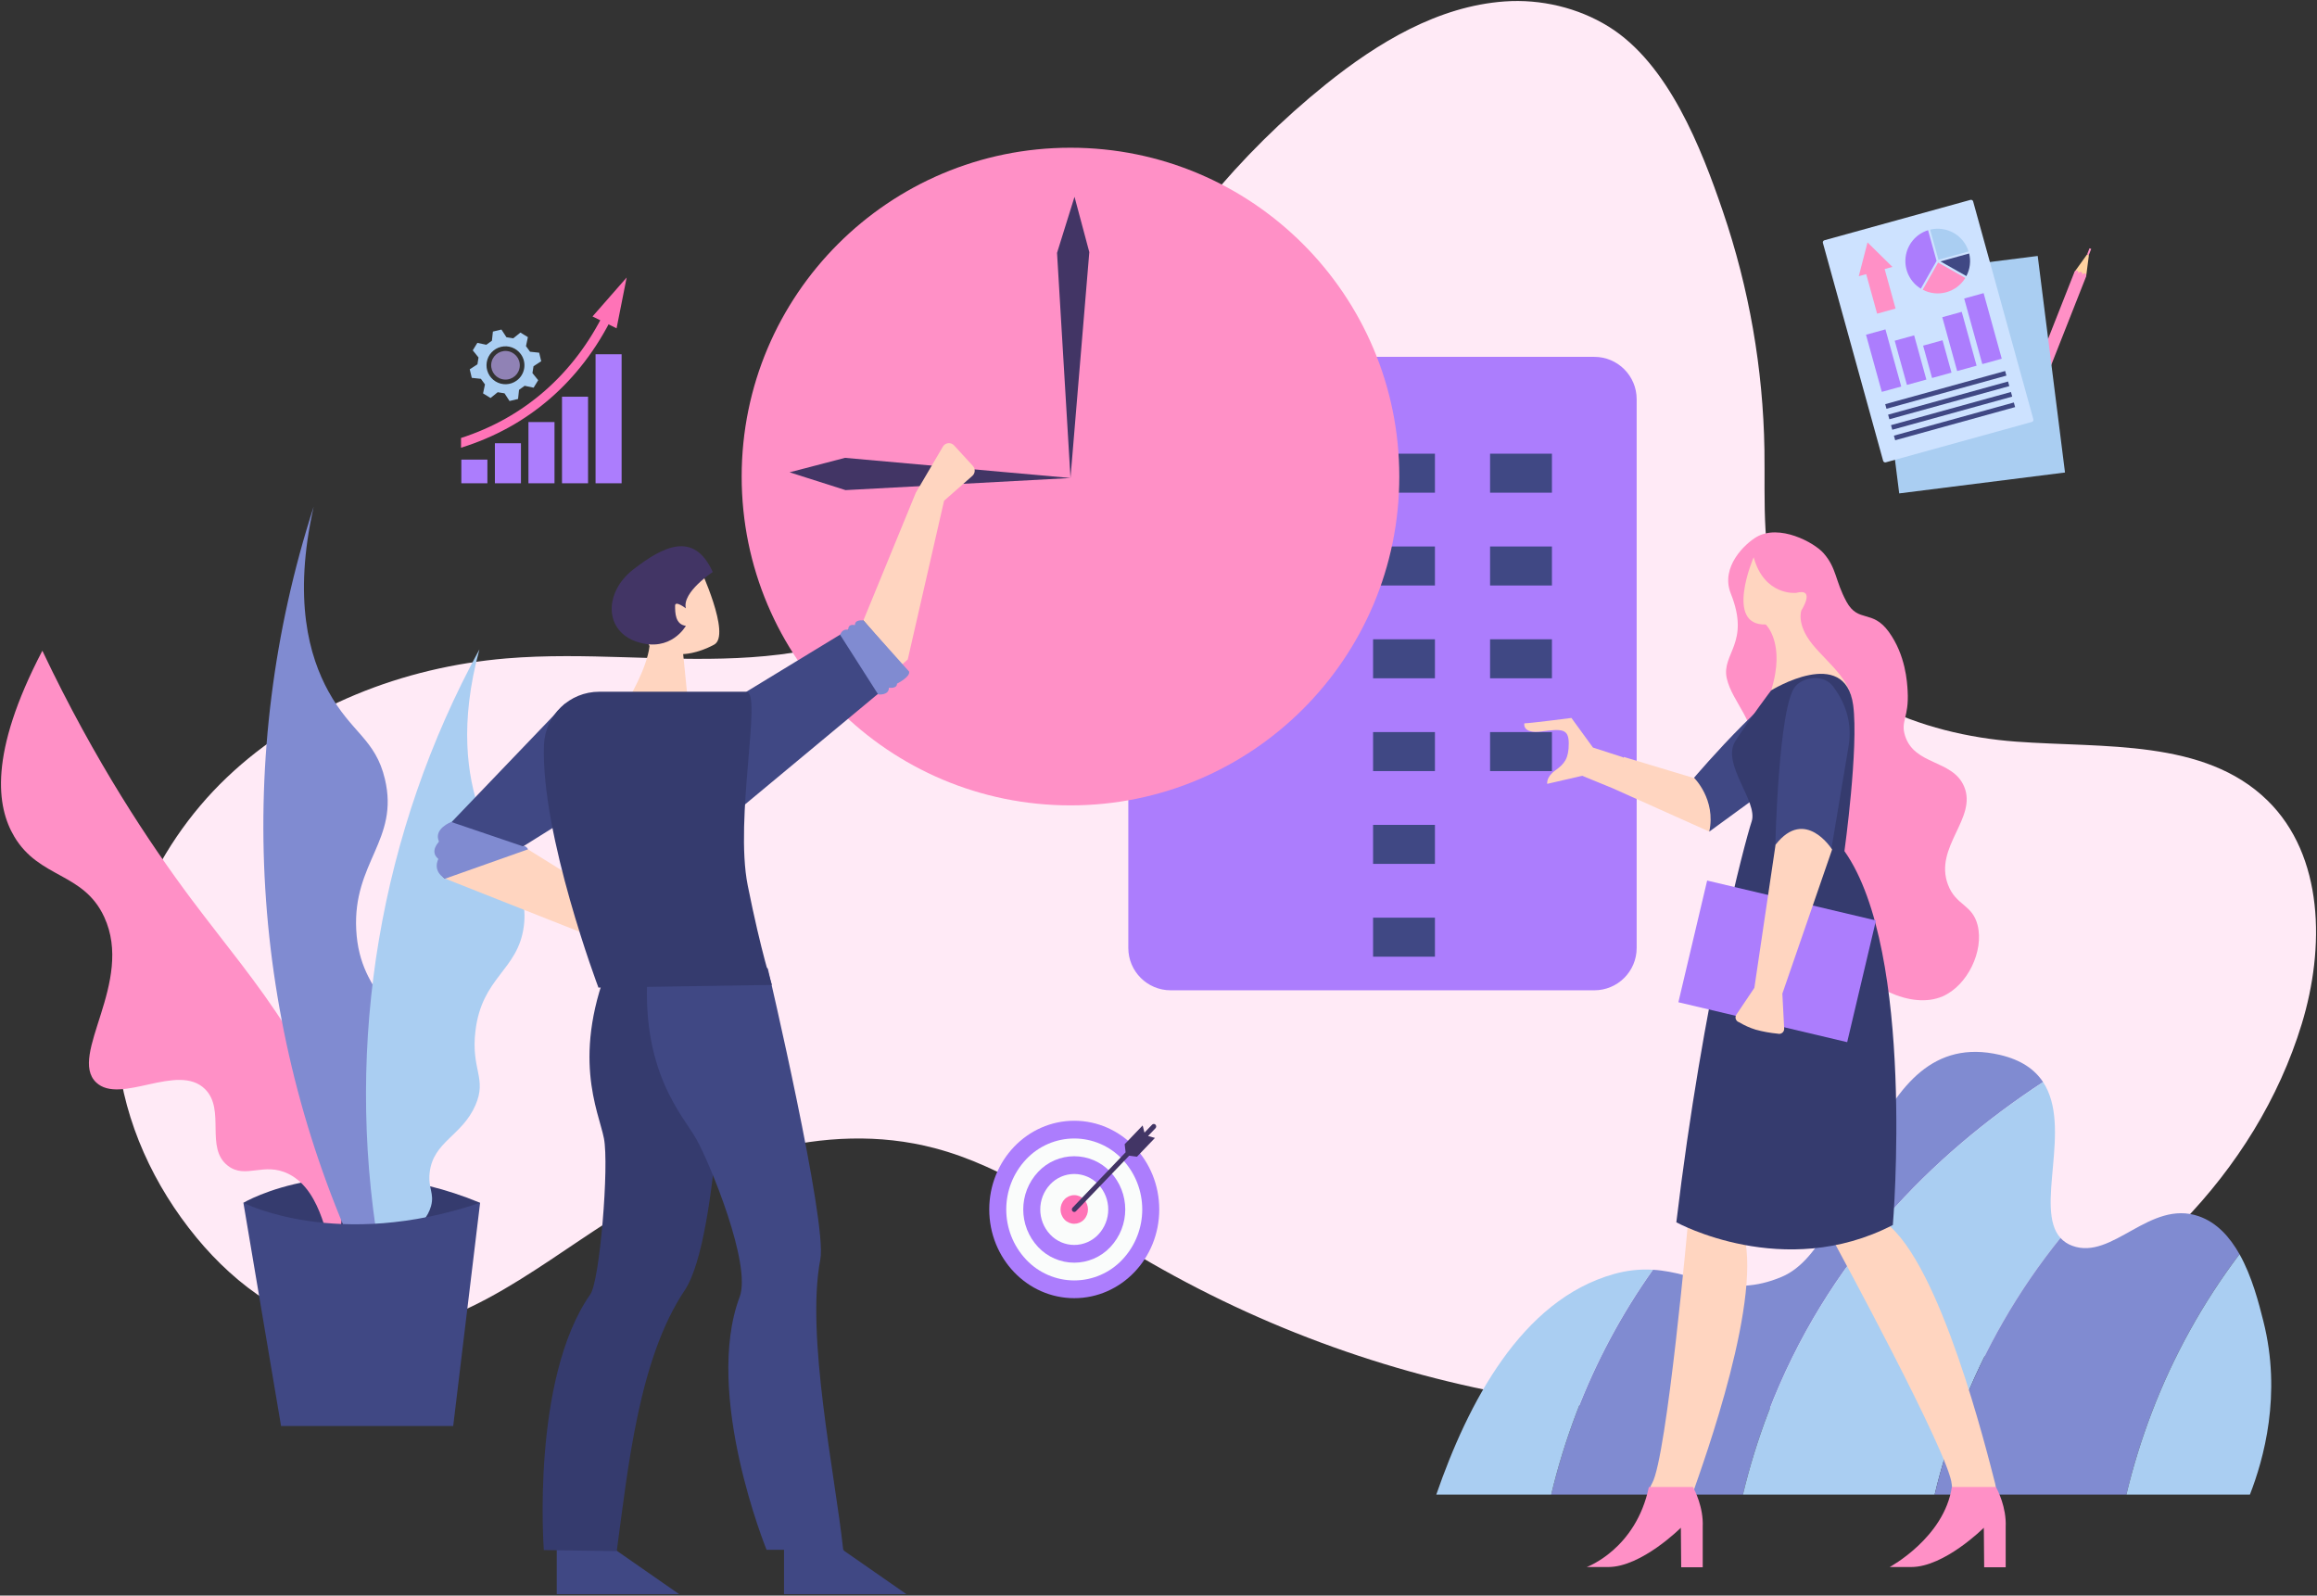 <?xml version="1.0" encoding="UTF-8"?>
<svg width="2325px" height="1601px" viewBox="0 0 2325 1601" version="1.1" xmlns="http://www.w3.org/2000/svg" xmlns:xlink="http://www.w3.org/1999/xlink">
    <rect x="0" y="0" width="2325" height="1601" fill="#333333" stroke="none"/>
    <title>Planning</title>
    <g id="🏞-Scenes" stroke="none" stroke-width="1" fill="none" fill-rule="evenodd">
        <g id="Business" transform="translate(-12010, -400)">
            <g transform="translate(399.453, 400.043)" id="Planning">
                <g transform="translate(11610.598, 0)">
                    <g id="Background-3" transform="translate(116, 0)" fill="#FFEAF6">
                        <path d="M451.964,658.342 C431.905,658.364 411.875,658.956 391.905,660.634 C288.679,669.3 186.458,708.696 111.475,780.169 C36.492,851.642 -8.544,956.569 2.061,1059.612 C8.943,1126.49 38.461,1190.103 81.256,1241.957 C121.461,1290.68 176.833,1330.931 239.765,1336.411 C334.659,1344.674 415.912,1275.545 496.279,1224.411 C592.839,1162.979 711.234,1122.911 821.908,1152.05 C892.755,1170.704 953.22,1215.512 1015.838,1253.539 C1138.651,1328.026 1274.486,1378.525 1416.131,1402.355 C1571.226,1428.355 1734.856,1420.843 1879.551,1359.243 C2024.246,1297.643 2147.742,1177.786 2193.66,1027.379 C2216.916,951.202 2216.117,858.646 2159.112,803.022 C2095.859,741.299 1995.228,750.622 1907.088,744.132 C1811.752,737.112 1707.625,696.884 1671.203,608.501 C1650.976,559.413 1655.28,504.282 1654.475,451.196 C1653.159,369.799 1639.089,289.111 1612.775,212.073 C1591.193,148.816 1558.199,63.846 1498.075,26.613 C1467.343,7.58 1429.869,-1.158 1393.884,1.392 C1327.068,6.129 1266.611,42.592 1214.384,84.54 C1126.945,154.87 1054.98,242.506 1003.001,341.955 C964.418,415.904 936.081,497.502 878.257,557.615 C826.406,611.515 754.299,643.297 680.389,654.77 C605.037,666.469 528.294,658.264 451.964,658.342 Z" id="Path_1208"></path>
                    </g>
                    <g id="Object-3" transform="translate(1441, 1055)">
                        <path d="M609.067,30.717 C600.801,18.186 587.282,8.448 565.623,3.417 C432.023,-27.621 426.623,192.345 347.006,226.082 C293.162,248.898 262.449,221.772 217.581,219.05 C186.065,263.394 160.299,311.554 140.899,362.38 C130.65,389.24 122.158,416.737 115.478,444.699 L307.878,444.699 C314.559,416.737 323.051,389.24 333.301,362.38 C391.739,209.476 497.918,103.563 609.067,30.717 Z" id="Path_1209" fill="#808BD1"></path>
                        <path d="M217.581,219.05 C204.343,218.255 191.067,219.72 178.321,223.383 C85.432,249.397 31.897,353.117 0.189,444.699 L115.478,444.699 C122.158,416.737 130.65,389.24 140.899,362.38 C160.299,311.554 186.065,263.394 217.581,219.05 Z" id="Path_1210" fill="#AACEF2"></path>
                        <path d="M626.541,187.149 C600.002,157.878 638.941,76.002 609.067,30.717 C497.918,103.563 391.739,209.476 333.301,362.38 C323.051,389.24 314.559,416.737 307.878,444.699 L500.278,444.699 C506.958,416.737 515.45,389.239 525.7,362.38 C549.902,299.036 583.933,239.901 626.541,187.149 L626.541,187.149 Z" id="Path_1211" fill="#AACEF2"></path>
                        <path d="M765.347,165.356 C716.071,148.256 678.798,209.876 638.495,195.045 C633.923,193.434 629.818,190.722 626.541,187.15 C583.933,239.901 549.902,299.036 525.7,362.38 C515.45,389.239 506.958,416.737 500.278,444.699 L692.678,444.699 C699.359,416.737 707.851,389.239 718.101,362.38 C739.813,305.512 769.475,252.009 806.201,203.465 C796.56,186.298 783.491,171.651 765.347,165.356 Z" id="Path_1212" fill="#808BD1"></path>
                        <path d="M692.681,444.698 L816.627,444.698 C830.27,409.555 848.827,344.569 830.122,270.615 C825.557,252.563 818.797,225.867 806.208,203.465 C769.482,252.009 739.82,305.512 718.108,362.38 C707.857,389.239 699.363,416.736 692.681,444.698 L692.681,444.698 Z" id="Path_1213" fill="#AACEF2"></path>
                    </g>
                    <g id="Object-4" transform="translate(1132, 358)">
                        <path d="M42.658,0.034 L467.763,0.034 C491.235,0.034 510.263,19.062 510.263,42.534 L510.263,593.141 C510.263,616.613 491.235,635.641 467.763,635.641 L42.658,635.641 C19.186,635.641 0.158,616.613 0.158,593.141 L0.158,42.534 C0.158,19.062 19.186,0.034 42.658,0.034 Z" id="Path_1651" fill="#AC7DFD"></path>
                        <g id="Group_639" transform="translate(245.764, 97.197)" fill="#404884">
                            <rect id="Rectangle_283" x="117.405" y="279.343" width="62.076" height="39.135"></rect>
                            <rect id="Rectangle_284" x="117.405" y="186.229" width="62.076" height="39.135"></rect>
                            <rect id="Rectangle_285" x="117.405" y="93.114" width="62.076" height="39.135"></rect>
                            <rect id="Rectangle_286" x="117.405" y="0" width="62.076" height="39.135"></rect>
                            <rect id="Rectangle_287" x="0" y="279.343" width="62.076" height="39.135"></rect>
                            <rect id="Rectangle_288" x="0" y="372.458" width="62.076" height="39.135"></rect>
                            <rect id="Rectangle_289" x="0" y="465.572" width="62.076" height="39.135"></rect>
                            <rect id="Rectangle_290" x="0" y="186.229" width="62.076" height="39.135"></rect>
                            <rect id="Rectangle_291" x="0" y="93.114" width="62.076" height="39.135"></rect>
                            <rect id="Rectangle_292" x="0" y="0" width="62.076" height="39.135"></rect>
                        </g>
                    </g>
                    <g id="Clock" transform="translate(744, 148)">
                        <circle id="Ellipse_65" fill="#FF90C6" cx="330.13" cy="330.139" r="329.949"></circle>
                        <polygon id="Path_1214" fill="#423565" points="330.134 331.486 316.634 105.706 334.177 49.446 349.021 104.966"></polygon>
                        <polygon id="Path_1215" fill="#423565" points="330.252 331.601 104.395 343.757 48.24 325.881 103.847 311.366"></polygon>
                    </g>
                    <g id="Plant-4" transform="translate(0.949, 508.364)">
                        <g id="Group_640" transform="translate(242.247, 672.706)" fill="#353B6E">
                            <path d="M0.999,25.79 C0.999,25.79 98.162,-32.238 238.508,25.79 L121.103,167.49 L0.999,25.79 Z" id="Path_1216"></path>
                        </g>
                        <path d="M341.085,674.88 C331.085,559.668 256.29,480.993 191.292,394.187 C149.364,338.187 94.422,255.987 41.499,144.532 C-12.714,248.378 -4.095,301.516 13.16,330.761 C38.344,373.441 82.714,366.572 103.575,411.73 C133.947,477.469 66.968,550.589 95.475,577.717 C119.66,600.73 177.568,557.352 204.783,584.464 C225.649,605.25 204.383,643.477 227.724,661.385 C245.524,675.043 263.589,657.179 288.451,669.485 C324.551,687.348 326.292,744.716 334.333,743.707 C340.272,742.959 344.229,711.107 341.085,674.88 Z" id="Path_1217" fill="#FF90C6"></path>
                        <path d="M359.715,757.862 C249.527,520.037 233.114,249.398 313.754,9.09494702e-13 C292.732,93.56 309.491,150.621 328.588,185.392 C351.498,227.107 375.715,232.992 385.272,273.478 C399.697,334.592 352.945,356.915 356.462,424.62 C360.022,493.175 409.781,505.507 422.969,571.282 C430.838,610.535 426.154,671.172 359.715,757.862 Z" id="Path_1218" fill="#808BD1"></path>
                        <path d="M378.87,742.354 C344.732,536.932 380.364,325.994 480.082,143.183 C459.801,217.641 468.039,270.188 480.082,305.121 C499.331,360.948 530.403,377.888 524.615,421.177 C518.654,465.769 482.52,471.451 476.034,526.437 C471.488,564.985 487.905,573.566 476.034,600.659 C462.474,631.607 433.783,636.992 430.151,668.133 C428.291,684.092 435.121,688.733 431.5,701.87 C425.464,723.777 399.615,735.712 378.87,742.354 Z" id="Path_1219" fill="#AACEF2"></path>
                        <path d="M243.246,698.496 C243.246,698.496 337.71,747.077 480.755,698.496 L453.765,922.51 L281.033,922.51 L243.246,698.496 Z" id="Path_1220" fill="#404884"></path>
                    </g>
                    <g id="Person-5" transform="translate(434.841, 444.61)">
                        <path d="M184.512,1111.767 L246.584,1154.95 L123.784,1154.95 L123.784,1110.417 C123.784,1110.417 144.027,1068.583 184.512,1111.767 Z" id="Path_1221" fill="#404884"></path>
                        <path d="M412.575,1111.767 L474.647,1154.95 L351.847,1154.95 L351.847,1110.417 C351.847,1110.417 372.09,1068.583 412.575,1111.767 Z" id="Path_1222" fill="#404884"></path>
                        <path d="M292.053,556.634 C292.053,556.634 288.272,796.262 252.143,850.134 C206.103,918.789 195.307,1028.097 183.995,1111.765 L110.83,1110.73 C110.83,1110.73 97.752,939.398 157.521,854.014 C166.967,840.519 176.462,724.844 171.121,697.575 C165.78,670.306 137.169,614.2 179.06,515.712 C220.951,417.224 292.053,556.634 292.053,556.634 Z" id="Path_1223" fill="#353B6E"></path>
                        <path d="M335.654,527.44 C335.654,527.44 395.417,781.97 388.284,818.929 C373.44,895.85 403.128,1034.846 411.225,1110.418 L334.304,1110.418 C334.304,1110.418 270.719,954.304 307.314,856.718 C319.459,824.33 277.625,723.118 264.131,698.828 C250.637,674.538 206.103,630.004 215.55,523.395 C224.997,416.786 335.654,527.44 335.654,527.44 Z" id="Path_1224" fill="#404884"></path>
                        <path d="M431.467,177.923 L484.097,49.723 L511.521,3.073 C512.722,1.302 514.667,0.178 516.8,0.022 C518.934,-0.134 521.022,0.696 522.467,2.273 L541.352,22.873 C542.622,24.259 543.281,26.097 543.18,27.974 C543.079,29.851 542.227,31.608 540.816,32.85 L512.436,57.824 L476,217.058 L462.505,229.203 C462.505,229.203 424.72,227.854 431.467,177.923 Z" id="Path_1225" fill="#FFD5C0"></path>
                        <polygon id="Path_1226" fill="#404884" points="314.063 249.446 431.468 177.923 474.651 227.854 311.813 363.254"></polygon>
                        <path d="M137.279,276.436 L9.079,389.793 C3.315,397.557 2.865,431.85 11.204,436.744 L179.114,503.149 L179.114,459.966 L90.048,404.637 L116.293,382.491 C141.693,355.396 152.903,324.655 141.159,289.42 L137.279,276.436 Z" id="Path_1227" fill="#FFD5C0"></path>
                        <path d="M131.879,261.591 L9.079,389.791 C3.315,397.555 2.865,431.848 11.204,436.742 L90.048,404.635 L122.436,384.393 C147.836,357.293 152.903,324.653 141.159,289.418 L131.879,261.591 Z" id="Path_1228" fill="#404884"></path>
                        <path d="M266.831,123.944 C266.831,123.944 299.219,192.768 281.675,202.214 C264.131,211.66 250.637,211.66 250.637,211.66 L256.037,265.639 C256.037,265.639 208.807,285.884 195.307,257.543 C195.307,257.543 214.2,226.505 216.899,203.564 C216.9,203.564 173.716,129.342 266.831,123.944 Z" id="Path_1229" fill="#FFD5C0"></path>
                        <path d="M253.336,165.775 C253.336,165.775 242.536,157.512 242.536,163.075 C242.536,169.822 242.536,181.968 253.336,183.317 C253.336,183.317 238.492,210.307 204.755,199.511 C171.018,188.715 171.018,149.58 200.707,126.639 C230.396,103.698 261.434,87.504 280.327,129.339 C280.325,129.342 249.287,149.584 253.336,165.775 Z" id="Path_1230" fill="#423565"></path>
                        <path d="M110.964,302.795 C112.136,272.968 136.678,249.405 166.528,249.446 L314.062,249.446 C330.256,249.446 301.917,376.298 315.411,443.772 C328.905,511.246 339.702,543.634 339.702,543.634 L165.619,546.334 C165.619,546.334 107.645,392.869 110.964,302.795 Z" id="Path_1231" fill="#353B6E"></path>
                        <path d="M90.048,404.636 L17.848,380.12 C17.848,380.12 -0.37,387.093 5.703,399.913 C5.703,399.913 -4.418,409.585 5.028,417.231 C5.028,417.231 -1.719,428.931 11.775,437.024 L94.994,407.561 C94.994,407.561 92.747,403.287 90.048,404.636 Z" id="Path_1232" fill="#808BD1"></path>
                        <path d="M431.468,177.923 C431.468,177.923 422.696,176.574 423.034,182.646 C423.034,182.646 415.949,180.622 416.287,187.369 C416.287,187.369 410.552,185.345 408.187,192.43 L446.31,252.145 C446.31,252.145 457.11,253.494 457.11,245.398 C457.11,245.398 465.21,246.747 465.21,241.35 C465.21,241.35 478.705,234.603 477.355,229.205 L431.468,177.923 Z" id="Path_1233" fill="#808BD1"></path>
                    </g>
                    <g id="Person-6" transform="translate(1528.461, 534.168)">
                        <path d="M199.602,255.043 L100.982,225.334 L100.557,226.187 C100.328,225.978 100.113,225.763 99.857,225.558 L69.943,215.887 L48.351,186.198 C48.351,186.198 6.517,191.598 1.119,191.598 C1.119,191.598 -1.581,202.398 18.662,199.698 C38.905,196.998 45.652,196.998 45.652,211.843 C45.652,226.688 41.604,232.085 32.157,238.833 C22.71,245.581 24.057,252.328 24.057,252.328 L59.143,244.228 L88.832,256.373 L88.847,256.362 L186.67,300.231 C186.67,300.231 200.844,282.016 199.602,255.043 Z" id="Path_1234" fill="#FFD5C0"></path>
                        <path d="M165.757,688.211 C165.757,688.211 144.165,928.419 129.321,954.059 C114.477,979.699 159.01,995.893 169.805,964.859 C180.6,933.825 242.677,763.786 219.736,699.011 C196.795,634.236 165.757,688.211 165.757,688.211 Z" id="Path_1235" fill="#FFD5C0"></path>
                        <path d="M312.85,713.851 C312.85,713.851 428.093,925.714 429.961,955.281 C431.829,984.848 481.668,985.875 473.439,954.06 C465.21,922.245 418.769,734.081 363.757,692.901 C308.745,651.721 312.85,713.851 312.85,713.851 Z" id="Path_1236" fill="#FFD5C0"></path>
                        <path d="M180.083,997.918 L180.083,1038.402 L158.491,1038.402 L158.154,998.761 C158.154,998.761 118.686,1038.177 85.282,1038.177 L63.69,1038.177 C63.69,1038.177 112.946,1020.41 126.063,957.883 L170.323,957.883 C171.958,960.849 181.005,978.263 180.083,997.918 Z" id="Path_1237" fill="#FF90C6"></path>
                        <path d="M484.096,997.918 L484.096,1038.402 L462.504,1038.402 L462.167,998.761 C462.167,998.761 422.697,1038.177 389.295,1038.177 L367.703,1038.177 C367.703,1038.177 422.429,1008.714 430.075,957.883 L474.339,957.883 C475.97,960.849 485.016,978.263 484.096,997.918 Z" id="Path_1238" fill="#FF90C6"></path>
                        <path d="M233.906,4.697 C256.847,-8.798 291.793,9.984 301.38,20.891 C314.562,35.885 312.932,48.563 324.321,69.472 C336.175,91.23 350.221,76.854 366.83,99.835 C383.73,123.211 385.225,150.206 385.723,159.212 C387.207,185.979 378.496,188.986 383.023,203.745 C392.309,234.017 430.882,227.69 442.4,255.025 C455.833,286.901 411.873,315.667 426.206,353.537 C434.176,374.594 450.544,373.037 455.895,394.021 C462.507,419.95 445.777,454.721 420.808,465.544 C389.208,479.244 342.773,455.319 320.946,422.361 C270.864,346.73 357.757,234.681 310.146,171.361 C302.898,161.719 224.301,251.145 229.852,220.617 C235.252,190.928 209.61,170.686 204.212,146.395 C198.683,121.513 228.212,111.261 208.26,61.378 C197.47,34.386 223.069,11.072 233.906,4.697 Z" id="Path_1239" fill="#FF90C6"></path>
                        <path d="M171.373,246.225 C171.373,246.225 193.637,267.946 186.673,300.234 L292.564,223.01 C292.564,223.01 325.346,157.02 288.078,145.701 C263.141,138.126 171.373,246.225 171.373,246.225 Z" id="Path_1240" fill="#404884"></path>
                        <path d="M231.206,24.94 C231.206,24.94 201.517,93.764 243.351,92.414 C243.351,92.414 263.593,111.307 248.751,158.539 C234.707,203.229 322.298,209.145 329.045,180.805 C335.792,152.465 306.104,132.224 289.91,111.981 C273.716,91.738 279.11,78.244 279.11,78.244 C279.11,78.244 293.954,55.303 273.71,60.701 C273.715,60.701 242.002,64.08 231.206,24.94 Z" id="Path_1241" fill="#FFD5C0"></path>
                        <path d="M248.75,158.538 C248.75,158.538 227.833,186.202 212.989,209.144 C198.145,232.086 235.93,269.871 229.183,290.113 C222.436,310.355 180.601,466.895 153.612,692.259 C153.612,692.259 261.571,751.636 370.879,694.959 C370.879,694.959 393.82,421.014 322.298,319.802 C322.298,319.802 336.717,215.735 331.069,173.383 C322.971,112.656 248.75,158.538 248.75,158.538 Z" id="Path_1242" fill="#353B6E"></path>
                        <path d="M252.959,313.756 C252.959,313.756 261.271,348.856 308.628,320.988 L326.384,214.97 C330.132,192.595 324.504,172.592 310.826,154.493 C301.246,141.815 281.137,145.047 273.04,154.493 C256.08,174.279 252.959,313.756 252.959,313.756 Z" id="Path_1243" fill="#404884"></path>
                        <g id="Folder" transform="translate(155, 349)" fill="#AC7DFD">
                            <rect id="Rectangle_293" transform="translate(99.79, 81.432) rotate(-76.7) translate(-99.79, -81.432) " x="37.051" y="-5.594" width="125.479" height="174.051"></rect>
                        </g>
                        <path d="M253.177,313.402 L231.906,457.021 L213.841,483.9 C212.949,485.227 212.742,486.899 213.283,488.404 C213.825,489.908 215.051,491.064 216.584,491.518 C221.794,494.655 227.363,497.152 233.171,498.955 C240.442,500.951 247.874,502.303 255.382,502.994 C256.945,503.456 258.636,503.131 259.916,502.122 C261.196,501.112 261.907,499.545 261.823,497.917 L260.005,462.817 L309.929,318.217 C309.929,318.217 282.921,275.1 253.177,313.402 Z" id="Path_1244" fill="#FFD5C0"></path>
                    </g>
                    <g id="Pencil" transform="translate(2045.187, 249.06)">
                        <path d="M50.866,6.921 L48.106,28.293 C43.657,28.772 39.788,27.199 36.463,23.703 L49.031,6.198 L50.866,6.921 Z" id="Path_1245" fill="#FFD2A1"></path>
                        <path d="M44.003,27.303 C45.435,23.67 41.542,22.135 40.108,25.769 C41.468,22.318 37.577,20.784 36.216,24.233 L0,116.091 L3.892,117.625 L7.787,119.161 L11.679,120.695 L47.895,28.837 C49.364,25.115 45.47,23.58 44.003,27.303 Z" id="Path_1246" fill="#FF90C6"></path>
                        <rect id="Rectangle_294" fill="#FF90C6" transform="translate(51.119, 3.44) rotate(-68.465) translate(-51.119, -3.44) " x="47.789" y="2.515" width="6.661" height="1.851"></rect>
                    </g>
                    <g id="Paper" transform="translate(1878, 256)" fill="#AACEF2">
                        <rect id="Rectangle_295" transform="translate(97.211, 119.916) rotate(-7.182) translate(-97.211, -119.916) " x="13.372" y="10.416" width="167.678" height="218.999"></rect>
                    </g>
                    <g id="Chart-2" transform="translate(1829.04, 199.467)">
                        <path d="M209.626,223.931 C210.801,223.684 211.561,222.541 211.334,221.362 L150.81,2.423 C150.399,1.295 149.16,0.704 148.025,1.096 L1.772,41.528 C0.596,41.771 -0.166,42.916 0.064,44.095 L60.588,263.035 C60.997,264.165 62.238,264.756 63.373,264.361 L209.626,223.931 Z" id="Path_1247" fill="#CDE2FF"></path>
                        <g id="Group_645" transform="translate(82.845, 29.98)">
                            <path d="M15.541,60.163 L31.319,32.329 L22.794,1.491 C10.636,5.289 1.823,15.849 0.26,28.49 C-1.303,41.132 4.674,53.519 15.541,60.164 L15.541,60.163 Z" id="Path_1248" fill="#AC7DFD"></path>
                            <path d="M24.859,0.919 L33.216,31.153 L63.451,22.794 C58.352,6.479 41.475,-3.087 24.858,0.919 L24.859,0.919 Z" id="Path_1249" fill="#AACEF2"></path>
                            <path d="M35.249,32.814 L53.524,43.174 L61.219,47.534 C64.891,40.572 65.887,32.506 64.019,24.86 L35.249,32.814 Z" id="Path_1250" fill="#404884"></path>
                            <path d="M32.874,33.931 L17.41,61.214 C32.551,69.148 51.25,63.978 60.166,49.394 L32.874,33.931 Z" id="Path_1251" fill="#FF90C6"></path>
                        </g>
                        <rect id="Rectangle_296" fill="#AC7DFD" transform="translate(160.719, 130.229) rotate(-15.453) translate(-160.719, -130.229) " x="150.603" y="96.09" width="20.233" height="68.278"></rect>
                        <rect id="Rectangle_297" fill="#AC7DFD" transform="translate(137.123, 143.1) rotate(-15.426) translate(-137.123, -143.1) " x="127.007" y="115.072" width="20.234" height="56.055"></rect>
                        <rect id="Rectangle_298" fill="#AC7DFD" transform="translate(114.903, 160.844) rotate(-15.453) translate(-114.903, -160.844) " x="104.786" y="144.005" width="20.233" height="33.679"></rect>
                        <rect id="Rectangle_299" fill="#AC7DFD" transform="translate(88.045, 161.865) rotate(-15.453) translate(-88.045, -161.865) " x="77.929" y="138.854" width="20.233" height="46.023"></rect>
                        <rect id="Rectangle_300" fill="#AC7DFD" transform="translate(61.04, 162.352) rotate(-15.453) translate(-61.04, -162.352) " x="50.924" y="132.614" width="20.233" height="59.475"></rect>
                        <polygon id="Path_1252" fill="#FF90C6" points="36.088 77.65 44.888 43.728 69.864 68.312 62.064 70.467 73.022 110.108 54.515 115.224 43.557 75.583"></polygon>
                        <rect id="Rectangle_301" fill="#404884" transform="translate(123.436, 191.712) rotate(-15.453) translate(-123.436, -191.712) " x="61.003" y="189.314" width="124.866" height="4.796"></rect>
                        <rect id="Rectangle_302" fill="#404884" transform="translate(126.347, 202.239) rotate(-15.453) translate(-126.347, -202.239) " x="63.914" y="199.841" width="124.866" height="4.796"></rect>
                        <rect id="Rectangle_303" fill="#404884" transform="translate(129.259, 212.772) rotate(-15.453) translate(-129.259, -212.772) " x="66.826" y="210.374" width="124.866" height="4.796"></rect>
                        <rect id="Rectangle_304" fill="#404884" transform="translate(132.168, 223.299) rotate(-15.453) translate(-132.168, -223.299) " x="69.735" y="220.901" width="124.866" height="4.796"></rect>
                    </g>
                    <g id="Chart-3" transform="translate(462.566, 278.415)">
                        <rect id="Rectangle_305" fill="#AC7DFD" x="135.001" y="77.01" width="26.142" height="129.461"></rect>
                        <rect id="Rectangle_306" fill="#AC7DFD" x="101.33" y="119.61" width="26.142" height="86.861"></rect>
                        <rect id="Rectangle_307" fill="#AC7DFD" x="67.659" y="145.041" width="26.142" height="61.43"></rect>
                        <rect id="Rectangle_308" fill="#AC7DFD" x="33.987" y="166.295" width="26.142" height="40.176"></rect>
                        <rect id="Rectangle_309" fill="#AC7DFD" x="0.316" y="182.727" width="26.142" height="23.745"></rect>
                        <path d="M72.747,89.031 L80.466,84.012 L78.416,75.445 L69.261,74.465 L65.187,68.848 L67.095,59.842 L59.588,55.233 L52.422,61.013 L45.569,59.923 L40.55,52.205 L31.983,54.255 L31.002,63.41 L25.385,67.484 L16.379,65.576 L11.772,73.082 L17.552,80.249 L16.462,87.102 L8.744,92.121 L10.794,100.688 L19.948,101.669 L24.024,107.286 L22.114,116.292 L29.621,120.899 L36.788,115.119 L43.641,116.209 L48.66,123.927 L57.225,121.877 L58.206,112.723 L63.823,108.647 L72.829,110.557 L77.436,103.05 L71.658,95.883 L72.747,89.031 Z M55.78,103.471 C49.55,107.991 41.211,108.312 34.651,104.286 C28.091,100.26 24.602,92.678 25.812,85.077 C27.021,77.476 32.691,71.352 40.176,69.56 C47.662,67.769 55.489,70.663 60.009,76.893 C66.18,85.4 64.286,97.299 55.78,103.47 L55.78,103.471 Z" id="Path_1253" fill="#AACEF2" fill-rule="nonzero"></path>
                        <circle id="Ellipse_66" fill="#9082B5" transform="translate(44.613, 88.07) rotate(-86.159) translate(-44.613, -88.07) " cx="44.613" cy="88.07" r="14.365"></circle>
                        <g id="Group_648" fill="#FF73B7">
                            <path d="M143.918,34.757 C113.267,96.974 63.531,140.528 5.68434189e-14,161.023 L5.68434189e-14,170.784 C67.345,149.907 119.982,104.307 152.227,38.851 L143.918,34.757 Z" id="Path_1254"></path>
                            <g id="Group_647" transform="translate(131.948, 0)">
                                <polygon id="Path_1255" points="24.139 50.98 34.254 0 0.001 39.09"></polygon>
                            </g>
                        </g>
                    </g>
                    <g id="Target" transform="translate(991.61, 1123.542)">
                        <g id="Group" transform="translate(0.34, 0.42)" fill="#AC7DFD">
                            <ellipse id="Ellipse_67-2" cx="85.958" cy="89.595" rx="85.298" ry="89.015"></ellipse>
                        </g>
                        <path d="M86.298,161.225 C68.03,161.207 50.576,153.663 38.047,140.369 C11.399,112.089 11.399,67.942 38.047,39.662 C50.565,26.353 68.025,18.805 86.297,18.805 C104.569,18.805 122.029,26.353 134.547,39.662 C161.195,67.942 161.195,112.089 134.547,140.369 C122.018,153.663 104.565,161.207 86.298,161.225 Z" id="Path_1256" fill="#FAFCFB"></path>
                        <path d="M86.297,143.421 C72.596,143.407 59.507,137.749 50.11,127.779 C30.125,106.569 30.125,73.461 50.11,52.251 C59.499,42.27 72.593,36.609 86.296,36.609 C100,36.609 113.094,42.27 122.483,52.251 C142.47,73.46 142.47,106.57 122.483,127.779 C113.087,137.749 99.997,143.407 86.297,143.421 L86.297,143.421 Z" id="Path_1257" fill="#AC7DFD"></path>
                        <path d="M86.297,125.616 C77.164,125.607 68.438,121.836 62.175,115.189 C48.852,101.051 48.852,78.979 62.175,64.841 C68.434,58.187 77.163,54.413 86.299,54.413 C95.434,54.413 104.163,58.187 110.422,64.841 C123.744,78.98 123.744,101.05 110.422,115.189 C104.157,121.836 95.431,125.608 86.297,125.616 Z" id="Path_1258" fill="#FAFCFB"></path>
                        <path d="M86.297,104.389 C82.61,104.385 79.087,102.863 76.558,100.179 C71.179,94.471 71.179,85.559 76.558,79.851 C79.085,77.164 82.61,75.641 86.298,75.641 C89.986,75.641 93.511,77.164 96.038,79.851 C101.417,85.559 101.417,94.471 96.038,100.179 C93.509,102.863 89.985,104.386 86.297,104.389 L86.297,104.389 Z" id="Path_1259" fill="#FF73B7"></path>
                        <path d="M167.821,4.938 C167.378,4.468 166.761,4.202 166.115,4.202 C165.47,4.202 164.853,4.468 164.41,4.938 L156.773,12.907 L154.935,5.714 L136.886,24.55 L137.836,32.671 L84.592,88.233 C83.652,89.234 83.652,90.793 84.592,91.794 C85.035,92.264 85.652,92.531 86.299,92.531 C86.945,92.531 87.562,92.264 88.005,91.794 L141.405,36.068 L149.239,37.068 L167.29,18.232 L160.35,16.3 L167.825,8.5 C168.768,7.499 168.766,5.937 167.821,4.938 Z" id="Path_1260" fill="#423565"></path>
                    </g>
                </g>
            </g>
        </g>
    </g>
</svg>